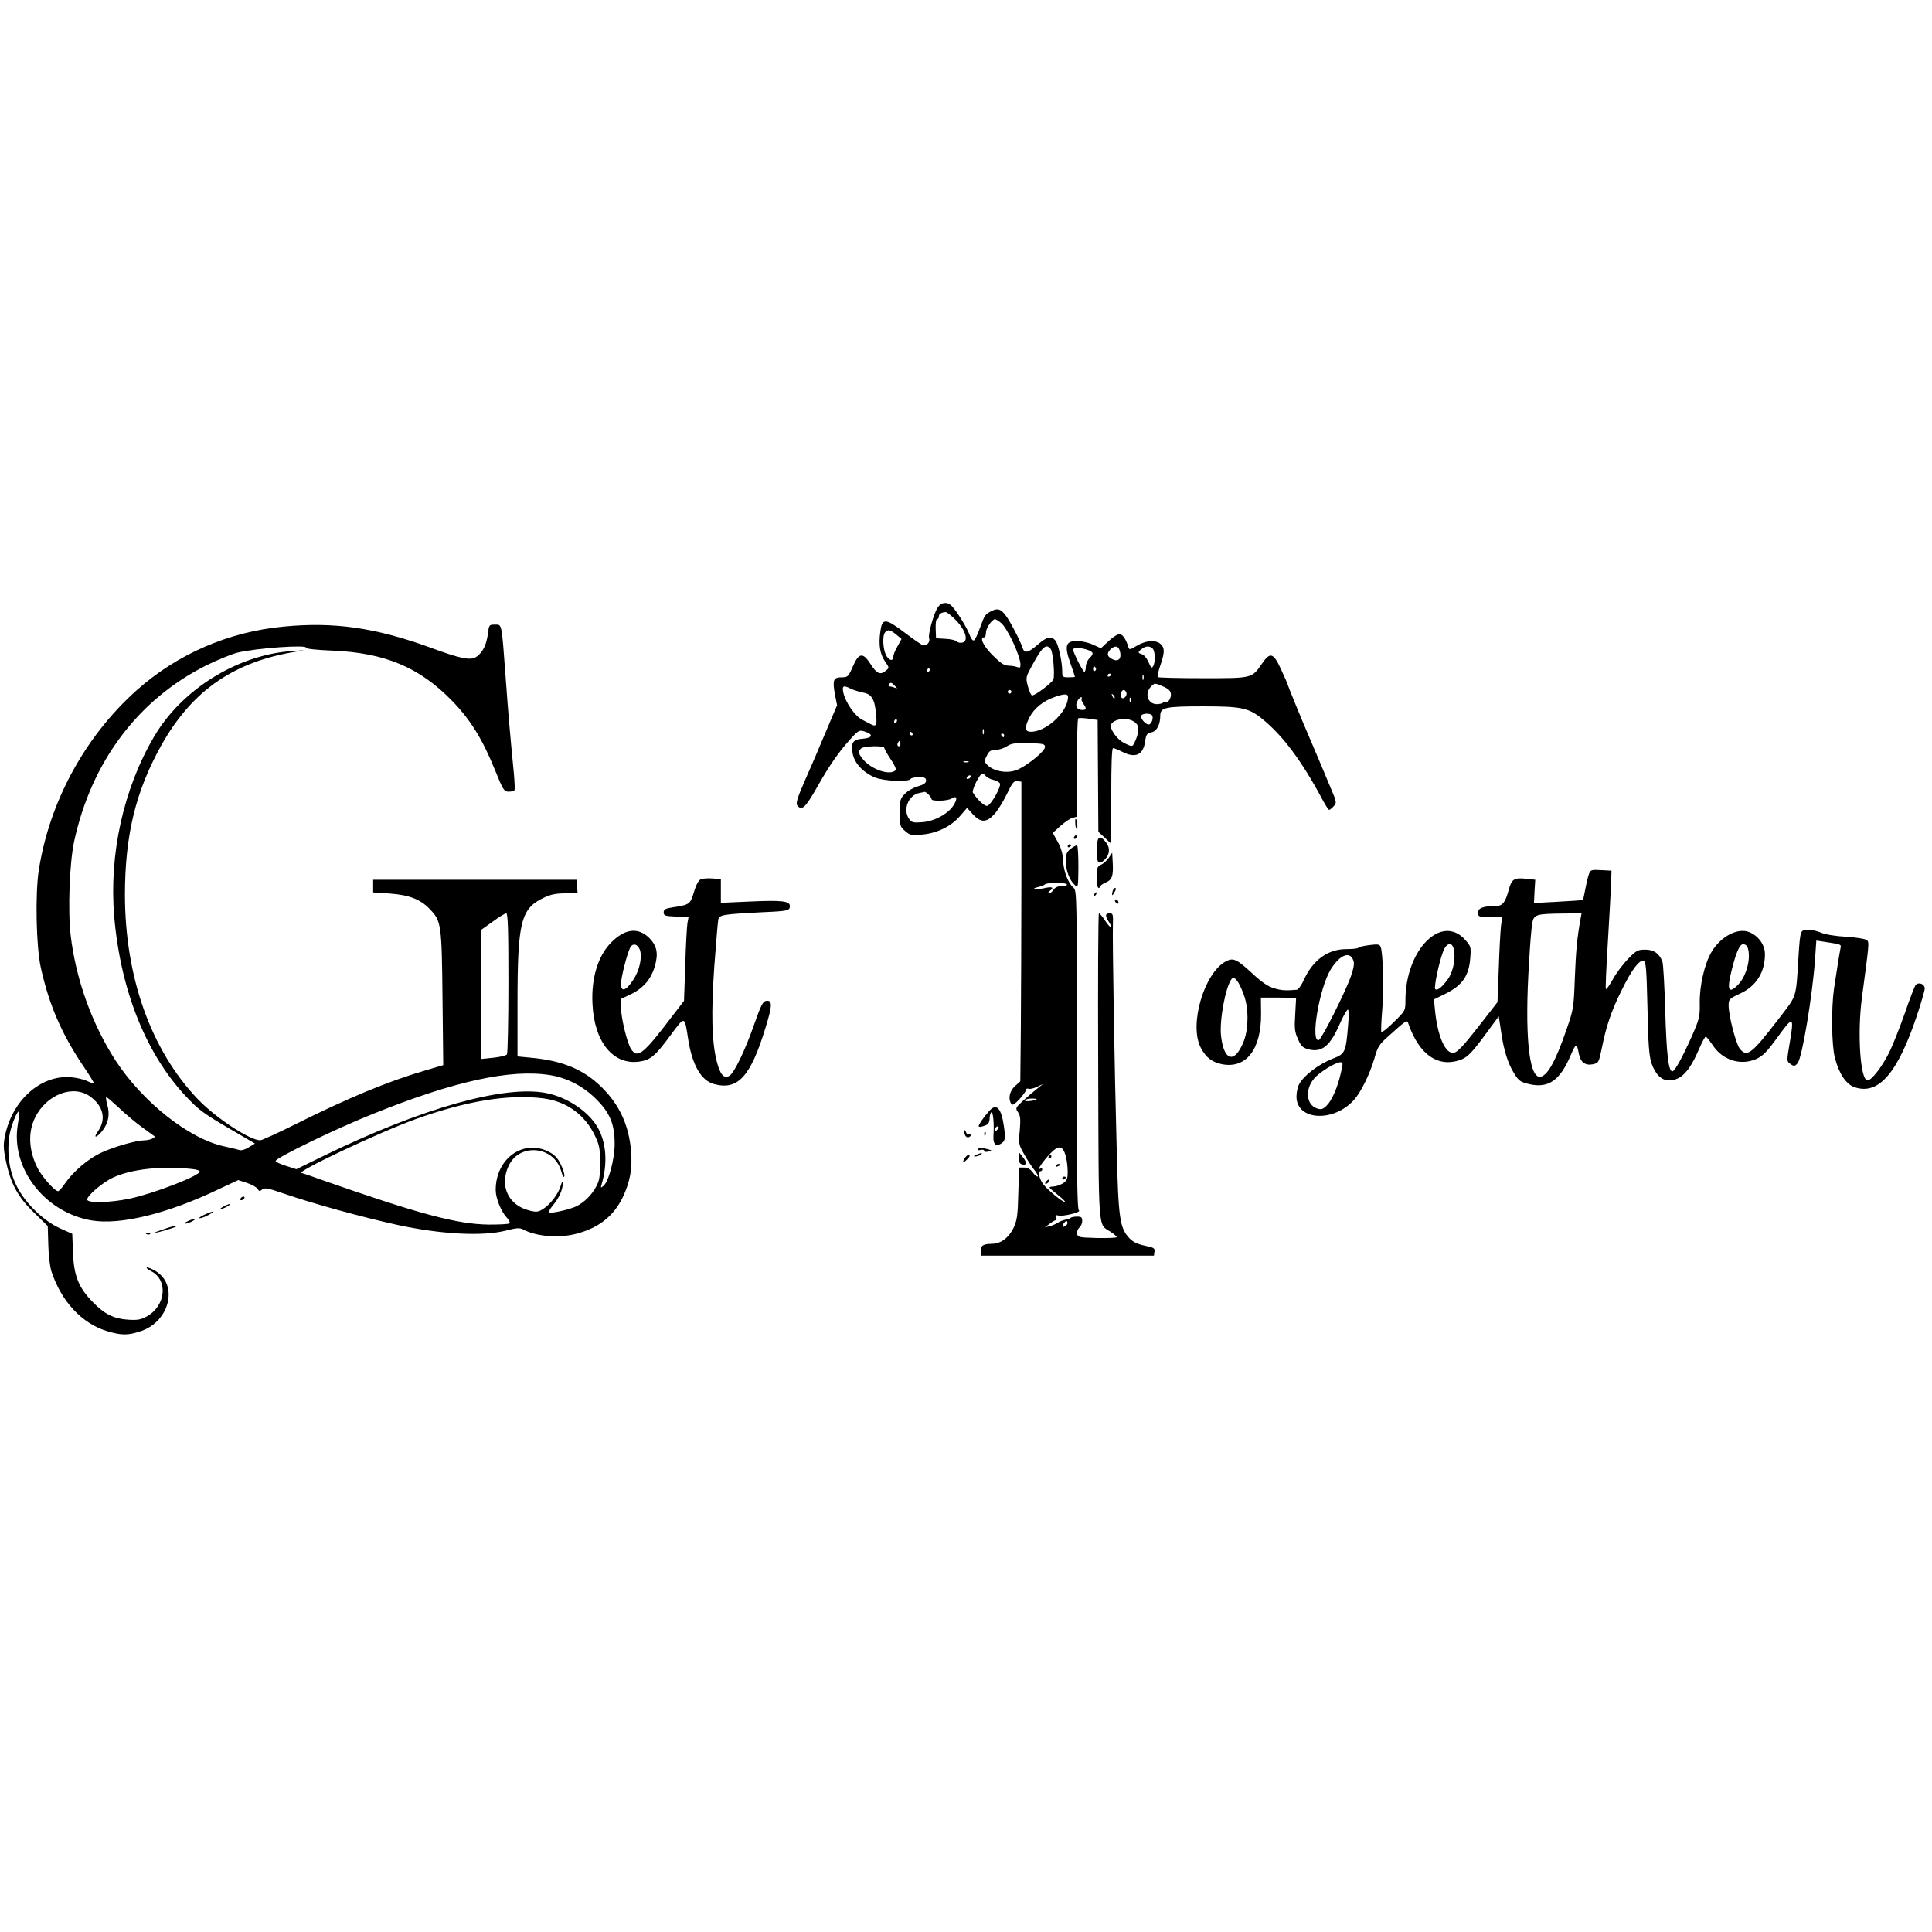 <?xml version="1.0" standalone="no"?>
<!DOCTYPE svg PUBLIC "-//W3C//DTD SVG 20010904//EN"
 "http://www.w3.org/TR/2001/REC-SVG-20010904/DTD/svg10.dtd">
<svg version="1.0" xmlns="http://www.w3.org/2000/svg"
 width="1064pt" height="1064pt" viewBox="0 0 1064 1064"
 preserveAspectRatio="xMidYMid meet">
<g transform="translate(0,1064) scale(0.1,-0.1)"
fill="#000000" stroke="none">
<path d="M5164 7294 c-22 -33 -55 -151 -47 -170 7 -20 -15 -44 -35 -37 -9 3
-55 35 -101 70 -106 80 -123 80 -133 3 -10 -72 -2 -122 27 -164 23 -33 23 -34
3 -50 -29 -25 -50 -16 -83 36 -43 67 -65 64 -98 -12 -25 -57 -28 -60 -62 -60
-45 0 -51 -15 -37 -93 l12 -61 -62 -146 c-33 -80 -85 -201 -115 -268 -43 -98
-51 -127 -42 -138 25 -31 44 -13 109 101 67 119 118 192 181 262 48 53 51 55
88 42 42 -15 34 -33 -16 -37 -55 -4 -67 -20 -58 -77 8 -55 55 -107 122 -136
49 -21 187 -27 198 -9 3 6 24 10 46 10 31 0 39 -4 39 -19 0 -13 -12 -22 -44
-31 -24 -7 -57 -25 -73 -42 -26 -27 -28 -36 -28 -105 0 -70 2 -76 30 -100 27
-23 34 -25 94 -19 82 7 161 46 210 104 l37 43 32 -36 c43 -46 74 -46 117 0 18
19 49 69 69 110 31 65 40 76 59 73 l22 -3 0 -525 c0 -289 -2 -660 -3 -825 l-3
-300 -30 -27 c-29 -27 -38 -68 -20 -97 7 -10 17 -4 45 25 19 22 36 44 36 51 0
7 6 10 14 7 8 -3 29 2 48 11 l33 16 -35 -28 c-19 -15 -54 -45 -77 -66 -41 -38
-42 -40 -26 -63 13 -20 14 -39 9 -100 -7 -72 -6 -78 25 -132 17 -31 43 -70 56
-86 13 -16 21 -31 18 -35 -4 -3 -16 6 -27 22 -13 18 -29 27 -48 27 l-28 0 -4
-142 c-3 -126 -7 -149 -27 -192 -28 -55 -70 -86 -121 -86 -46 0 -62 -12 -58
-41 l3 -24 475 0 475 0 3 22 c3 19 -4 23 -54 33 -42 9 -66 21 -85 42 -52 55
-60 109 -69 487 -12 432 -24 1155 -21 1239 2 57 0 62 -18 62 -25 0 -26 -12 -5
-46 9 -13 15 -27 12 -30 -3 -2 -17 14 -32 36 -14 22 -30 40 -34 40 -4 0 -6
-379 -4 -842 3 -930 -2 -866 67 -911 19 -12 35 -26 35 -30 0 -4 -48 -6 -107
-5 -101 3 -108 4 -111 24 -2 11 4 27 13 34 8 7 15 23 15 36 0 20 -5 24 -28 24
-16 0 -32 -3 -36 -7 -3 -4 -16 -8 -28 -10 -12 -2 -31 -9 -43 -17 -11 -7 -31
-16 -45 -19 l-25 -6 25 19 c14 11 29 20 34 20 4 0 5 7 2 16 -4 11 -1 14 12 10
24 -7 129 18 114 28 -10 6 -12 203 -12 884 1 832 0 878 -17 892 -30 25 -56 92
-58 150 -2 38 -11 70 -30 104 l-27 49 43 39 c24 21 53 41 66 44 l23 6 0 268
c0 148 4 271 8 274 5 3 30 2 58 -2 l49 -7 2 -308 2 -308 36 -33 35 -33 0 263
c0 176 3 264 10 264 6 0 28 -9 50 -20 74 -38 117 -18 127 60 5 35 10 42 34 47
30 6 49 42 49 93 0 44 30 50 234 50 211 0 251 -8 325 -67 114 -91 221 -234
336 -450 16 -29 31 -53 35 -53 4 0 15 9 25 20 17 19 17 22 -15 97 -18 43 -46
110 -62 148 -30 71 -52 123 -68 160 -25 56 -110 265 -110 269 0 3 -16 39 -35
80 -42 92 -60 97 -105 31 -56 -81 -52 -80 -326 -80 -133 0 -245 3 -248 6 -3 3
3 32 14 64 25 72 25 97 2 118 -27 24 -79 21 -129 -8 -40 -24 -44 -25 -49 -8
-11 39 -30 68 -46 71 -10 2 -37 -15 -61 -37 l-44 -41 -44 20 c-24 11 -63 20
-87 20 -63 0 -71 -25 -38 -120 14 -40 26 -75 26 -77 0 -2 -16 -3 -35 -3 -33 0
-35 2 -35 33 0 54 -22 151 -38 170 -23 26 -46 21 -97 -23 -50 -44 -72 -50 -82
-22 -11 35 -48 108 -76 155 -37 61 -58 72 -96 52 -36 -18 -38 -21 -66 -98 -12
-34 -26 -62 -32 -64 -6 -2 -16 11 -22 28 -13 37 -65 123 -95 157 -26 30 -61
28 -82 -4z m101 -70 c59 -62 72 -124 26 -124 -9 0 -21 4 -27 10 -5 5 -32 11
-59 12 l-50 3 -2 53 c-1 28 2 52 7 52 6 0 10 6 10 14 0 14 14 24 38 25 7 1 32
-20 57 -45z m247 -14 c36 -28 108 -183 108 -231 0 -16 -4 -19 -17 -13 -10 4
-32 8 -49 8 -25 1 -44 14 -88 58 -51 51 -73 98 -46 98 6 0 10 12 10 27 0 24
34 73 50 73 4 0 19 -9 32 -20z m-577 -64 l30 -25 -22 -40 c-13 -22 -23 -47
-23 -55 0 -27 -19 -27 -37 0 -20 30 -25 112 -9 131 16 18 27 16 61 -11z m853
-83 c12 -24 22 -143 13 -165 -7 -18 -99 -88 -117 -88 -5 0 -16 22 -23 50 -13
49 -12 51 24 117 42 77 62 103 81 103 7 0 17 -8 22 -17z m229 -20 c2 -5 -6
-18 -17 -28 -11 -10 -20 -31 -20 -47 0 -15 -4 -28 -8 -28 -8 0 -62 107 -62
122 0 21 100 3 107 -19z m147 21 c18 -47 -2 -74 -40 -53 -28 14 -30 31 -8 53
20 20 40 20 48 0z m184 4 c14 -14 16 -77 2 -98 -7 -12 -12 -7 -25 24 -9 21
-25 40 -36 43 -24 7 -24 12 -1 29 21 17 44 18 60 2z m-313 -107 c3 -5 1 -12
-5 -16 -5 -3 -10 1 -10 9 0 18 6 21 15 7z m-915 -11 c0 -5 -5 -10 -11 -10 -5
0 -7 5 -4 10 3 6 8 10 11 10 2 0 4 -4 4 -10z m1000 -24 c0 -3 -4 -8 -10 -11
-5 -3 -10 -1 -10 4 0 6 5 11 10 11 6 0 10 -2 10 -4z m177 -28 c-3 -7 -5 -2 -5
12 0 14 2 19 5 13 2 -7 2 -19 0 -25z m-1369 -35 c16 -16 16 -16 -1 -10 -10 4
-23 7 -28 7 -6 0 -7 5 -4 10 9 14 14 13 33 -7z m1520 -42 c4 -24 -15 -54 -28
-46 -5 3 -11 1 -14 -4 -4 -5 -20 -9 -37 -9 -49 2 -67 60 -29 98 19 19 20 19
62 1 30 -12 44 -25 46 -40z m-1760 25 c15 -7 44 -16 65 -20 47 -9 63 -34 71
-112 7 -65 3 -77 -23 -65 -9 5 -32 17 -52 27 -40 19 -94 97 -105 152 -7 36 1
40 44 18z m882 -16 c0 -5 -4 -10 -10 -10 -5 0 -10 5 -10 10 0 6 5 10 10 10 6
0 10 -4 10 -10z m633 -4 c7 -19 -18 -42 -28 -26 -8 13 1 40 14 40 5 0 11 -6
14 -14z m-322 -36 c-11 -81 -123 -180 -203 -180 -35 0 -37 23 -8 80 25 49 76
90 137 111 64 22 79 20 74 -11z m257 5 c-3 -3 -9 2 -12 12 -6 14 -5 15 5 6 7
-7 10 -15 7 -18z m-181 -1 c-3 -4 0 -16 8 -28 20 -27 19 -36 -3 -36 -30 0 -42
19 -30 46 6 13 16 24 21 24 6 0 7 -3 4 -6z m270 -16 c-3 -8 -6 -5 -6 6 -1 11
2 17 5 13 3 -3 4 -12 1 -19z m118 -78 c9 -15 -4 -50 -19 -50 -18 0 -49 37 -41
49 8 14 52 14 60 1z m-1405 -30 c0 -5 -5 -10 -11 -10 -5 0 -7 5 -4 10 3 6 8
10 11 10 2 0 4 -4 4 -10z m1308 -6 c26 -18 28 -47 7 -98 -18 -41 -16 -41 -60
-20 -31 15 -61 47 -76 84 -18 43 80 69 129 34z m-831 -66 c-3 -7 -5 -2 -5 12
0 14 2 19 5 13 2 -7 2 -19 0 -25z m-392 2 c3 -5 1 -10 -4 -10 -6 0 -11 5 -11
10 0 6 2 10 4 10 3 0 8 -4 11 -10z m505 -10 c0 -5 -2 -10 -4 -10 -3 0 -8 5
-11 10 -3 6 -1 10 4 10 6 0 11 -4 11 -10z m-574 -57 c-10 -10 -19 5 -10 18 6
11 8 11 12 0 2 -7 1 -15 -2 -18z m799 -7 c0 -21 -85 -93 -145 -122 -57 -28
-143 -14 -179 30 -10 12 -9 21 4 45 12 25 22 31 48 31 17 0 45 9 62 20 25 16
44 19 120 17 82 -2 90 -4 90 -21z m-885 -5 c0 -5 16 -33 35 -62 22 -31 32 -56
27 -61 -31 -31 -133 4 -179 60 -26 31 -28 43 -11 60 14 14 128 17 128 3z m463
-78 c-7 -2 -19 -2 -25 0 -7 3 -2 5 12 5 14 0 19 -2 13 -5z m96 -77 c7 -8 26
-18 42 -21 17 -4 33 -13 36 -20 7 -19 -50 -119 -70 -123 -15 -3 -57 36 -79 73
-8 13 38 105 52 105 4 0 13 -6 19 -14z m-84 -6 c-3 -5 -11 -10 -16 -10 -6 0
-7 5 -4 10 3 6 11 10 16 10 6 0 7 -4 4 -10z m-231 -96 c9 -8 16 -20 16 -25 0
-13 87 -11 110 3 29 18 35 3 14 -33 -29 -49 -106 -92 -175 -97 -50 -4 -58 -2
-73 19 -35 51 -3 130 57 142 12 2 25 5 29 6 4 0 14 -6 22 -15z m761 -494 c4
-6 -7 -10 -27 -10 -22 0 -37 -7 -46 -20 -7 -11 -18 -20 -25 -20 -7 1 -5 6 5
14 26 19 13 25 -34 14 -22 -5 -46 -7 -52 -4 -6 2 4 7 22 11 18 4 34 11 36 14
7 11 114 12 121 1z m-166 -1184 c-11 -9 -69 -15 -64 -6 3 6 20 10 37 10 17 0
29 -2 27 -4z m161 -314 c5 -20 10 -58 10 -84 0 -40 -4 -50 -25 -64 -14 -9 -36
-17 -50 -18 -14 0 -25 -3 -25 -6 1 -3 21 -21 45 -40 24 -19 42 -36 40 -39 -7
-6 -89 60 -117 94 -24 30 -35 75 -17 75 5 0 9 5 9 11 0 5 -5 7 -11 3 -22 -13
14 41 55 83 47 49 69 45 86 -15z m-1 -383 c-19 -12 -24 -2 -8 17 9 11 14 13
17 4 3 -7 -2 -16 -9 -21z"/>
<path d="M5775 4270 c-3 -5 -1 -10 4 -10 6 0 11 5 11 10 0 6 -2 10 -4 10 -3 0
-8 -4 -11 -10z"/>
<path d="M5815 4220 c-3 -6 1 -7 9 -4 18 7 21 14 7 14 -6 0 -13 -4 -16 -10z"/>
<path d="M5850 4149 c0 -5 5 -7 10 -4 6 3 10 8 10 11 0 2 -4 4 -10 4 -5 0 -10
-5 -10 -11z"/>
<path d="M5762 4134 c-7 -8 -8 -14 -3 -14 10 0 25 19 20 25 -2 1 -10 -3 -17
-11z"/>
<path d="M1560 7189 c-303 -29 -583 -151 -807 -350 -285 -255 -480 -613 -539
-989 -21 -132 -15 -425 11 -540 45 -203 114 -362 229 -534 37 -54 65 -100 63
-102 -2 -2 -19 4 -38 13 -19 9 -61 19 -94 21 -163 10 -317 -128 -357 -321 -10
-49 -10 -71 4 -138 26 -127 66 -201 155 -287 l76 -74 3 -102 c1 -55 9 -122 17
-147 54 -165 166 -286 304 -329 82 -25 119 -25 191 0 157 54 205 254 79 330
-18 11 -39 20 -47 20 -8 -1 2 -10 23 -21 94 -49 80 -190 -23 -248 -34 -19 -52
-22 -103 -19 -80 5 -130 30 -194 95 -80 81 -106 146 -111 273 l-4 105 -67 30
c-90 41 -187 134 -235 225 -42 80 -58 175 -46 275 6 54 45 153 55 143 2 -2 -1
-34 -7 -71 -40 -240 147 -483 405 -528 158 -27 418 36 700 171 l109 51 49 -16
c27 -9 53 -24 58 -33 8 -13 12 -14 25 -3 13 11 32 8 118 -22 165 -57 432 -130
627 -173 241 -52 469 -64 598 -31 58 15 75 16 94 6 73 -39 196 -49 292 -24
123 32 205 96 256 200 41 86 55 160 46 259 -12 140 -64 252 -161 348 -99 98
-216 147 -391 163 l-73 7 0 288 c0 454 18 526 145 586 37 18 68 24 118 24 l68
0 -3 38 -3 37 -560 0 -560 0 0 -35 0 -35 91 -6 c109 -8 171 -32 224 -89 60
-63 63 -84 67 -491 l4 -365 -98 -29 c-203 -59 -427 -152 -715 -296 -98 -49
-186 -89 -195 -89 -59 1 -246 124 -345 228 -257 270 -400 671 -400 1127 1 327
59 566 199 818 163 292 383 451 708 512 l80 14 -75 -5 c-298 -24 -599 -212
-751 -470 -169 -287 -249 -648 -220 -992 36 -419 184 -778 417 -1013 61 -62
86 -79 321 -215 l37 -22 -35 -21 c-18 -12 -41 -18 -49 -15 -8 3 -46 12 -83 20
-195 41 -451 244 -601 474 -130 201 -219 449 -247 690 -16 140 -6 397 19 515
95 439 351 781 727 970 61 30 137 61 170 70 105 26 393 46 381 27 -3 -5 61
-12 142 -15 292 -12 482 -92 662 -277 100 -103 167 -210 236 -381 45 -111 50
-119 75 -119 15 0 30 3 32 8 3 4 1 45 -3 92 -21 215 -31 330 -45 525 -23 309
-20 295 -59 295 -32 0 -33 -1 -39 -49 -7 -61 -29 -105 -63 -128 -34 -22 -84
-12 -258 52 -302 109 -527 141 -806 114z m1240 -1961 c0 -211 -4 -388 -8 -394
-4 -7 -37 -15 -74 -19 l-68 -7 0 355 0 356 63 45 c34 25 68 46 75 46 9 0 12
-83 12 -382z m230 -509 c94 -15 184 -62 255 -134 75 -75 100 -137 100 -245 0
-83 -33 -208 -62 -231 -15 -13 -16 -12 -9 11 31 108 26 213 -14 295 -46 96
-172 183 -295 206 -231 43 -679 -83 -1211 -341 l-162 -79 -56 18 c-32 10 -58
22 -58 27 -2 16 333 179 542 262 445 179 755 246 970 211z m-2533 -118 c73
-53 89 -126 42 -192 -29 -41 -6 -36 26 5 32 42 41 89 26 141 -6 21 -9 41 -6
43 2 2 32 -24 68 -57 35 -34 93 -82 128 -108 35 -25 66 -48 69 -50 9 -8 -26
-23 -55 -23 -46 -1 -163 -34 -235 -67 -73 -33 -155 -103 -201 -169 -16 -24
-34 -44 -39 -44 -19 0 -89 80 -113 127 -49 96 -54 197 -14 278 63 128 210 184
304 116z m2496 -10 c129 -17 230 -91 285 -209 23 -49 27 -70 27 -147 0 -73 -4
-98 -22 -130 -24 -46 -65 -86 -108 -108 -37 -18 -143 -42 -151 -34 -4 3 6 21
21 39 33 39 55 88 54 120 0 17 -4 12 -12 -15 -14 -45 -58 -102 -99 -127 -24
-15 -36 -16 -71 -7 -116 28 -167 134 -117 244 31 70 105 103 181 83 54 -15 94
-55 110 -111 8 -28 14 -37 17 -26 2 10 -7 39 -20 65 -17 35 -34 53 -68 70
-140 70 -291 -40 -290 -212 0 -46 30 -119 62 -153 12 -13 18 -26 14 -30 -4 -5
-56 -7 -114 -7 -176 2 -386 59 -917 245 -60 22 -111 39 -113 39 -48 0 430 226
628 297 281 101 513 138 703 114z m-1935 -389 c23 -2 42 -8 42 -14 0 -23 -253
-121 -385 -149 -109 -23 -235 -26 -235 -5 0 22 87 96 145 122 100 46 267 64
433 46z"/>
<path d="M5922 6101 c1 -16 5 -28 9 -26 6 5 0 55 -7 55 -3 0 -3 -13 -2 -29z"/>
<path d="M5915 6030 c-3 -5 -1 -10 4 -10 6 0 11 5 11 10 0 6 -2 10 -4 10 -3 0
-8 -4 -11 -10z"/>
<path d="M6046 6015 c-3 -9 -6 -41 -6 -71 0 -58 13 -69 44 -38 27 27 31 63 9
92 -24 32 -39 38 -47 17z"/>
<path d="M5880 5979 c0 -5 5 -7 10 -4 6 3 10 8 10 11 0 2 -4 4 -10 4 -5 0 -10
-5 -10 -11z"/>
<path d="M5897 5966 c-23 -18 -27 -29 -27 -70 0 -51 20 -104 50 -131 17 -16
18 -12 19 99 0 63 -3 117 -7 120 -4 2 -19 -6 -35 -18z"/>
<path d="M6107 5917 c-10 -15 -29 -33 -43 -39 -21 -10 -24 -17 -24 -70 0 -32
4 -58 10 -58 6 0 10 4 10 9 0 5 14 14 30 21 35 15 42 36 38 110 l-3 54 -18
-27z"/>
<path d="M8751 5827 c-5 -13 -14 -50 -20 -82 -6 -32 -12 -60 -14 -61 -1 -2
-63 -6 -136 -10 l-133 -7 3 64 4 64 -47 5 c-68 8 -83 -1 -98 -57 -20 -74 -35
-93 -74 -93 -68 0 -96 -11 -96 -36 0 -23 3 -24 66 -24 l67 0 -7 -52 c-3 -29
-9 -135 -12 -235 l-7 -182 -84 -108 c-112 -144 -141 -175 -166 -171 -43 6 -81
102 -94 233 l-6 61 69 34 c88 45 124 97 131 193 5 61 4 65 -27 100 -130 148
-330 -53 -330 -332 0 -56 0 -57 -64 -120 -35 -35 -66 -59 -69 -55 -2 5 0 59 5
119 10 110 5 315 -8 349 -6 16 -14 17 -63 11 -31 -4 -58 -10 -61 -15 -3 -4
-32 -7 -65 -7 -102 0 -185 -60 -235 -171 -13 -29 -31 -53 -39 -53 -63 -5 -81
-4 -123 8 -34 10 -68 32 -121 82 -86 79 -105 88 -145 67 -121 -63 -205 -351
-139 -476 28 -54 62 -80 118 -91 132 -25 215 82 214 277 l-1 90 97 0 97 -1 -5
-91 c-5 -77 -3 -97 15 -136 16 -38 27 -48 55 -56 76 -21 122 15 178 145 18 40
37 73 42 73 5 0 6 -33 2 -77 -13 -160 -16 -166 -85 -193 -79 -31 -160 -93
-186 -142 -8 -15 -14 -45 -14 -67 0 -133 206 -144 318 -17 39 45 87 143 112
230 17 61 26 75 77 120 99 89 102 91 109 69 60 -174 168 -247 294 -197 33 14
57 38 123 127 l81 110 12 -79 c15 -108 38 -180 73 -236 26 -42 35 -47 85 -59
104 -23 167 21 225 157 30 70 35 71 46 11 9 -47 35 -67 78 -58 31 7 32 9 49
91 25 123 52 202 108 315 56 115 99 171 122 163 13 -5 16 -45 21 -260 4 -200
9 -263 22 -303 21 -61 55 -95 96 -95 67 0 114 50 168 177 15 35 31 64 35 64 4
0 21 -22 39 -48 54 -82 154 -113 239 -75 36 16 58 38 119 122 86 119 91 115
64 -42 -15 -87 -15 -93 2 -105 22 -17 28 -16 43 2 25 30 82 374 96 573 l7 102
33 -5 c110 -17 104 -15 100 -38 -6 -30 -23 -136 -36 -224 -15 -109 -13 -309 5
-378 23 -89 62 -147 110 -163 131 -43 235 77 341 392 24 72 44 141 44 152 0
25 -34 38 -50 19 -6 -7 -33 -77 -60 -156 -28 -79 -66 -176 -86 -216 -39 -78
-97 -153 -119 -153 -40 0 -57 258 -31 455 40 300 41 304 28 317 -7 7 -56 15
-115 19 -59 3 -117 13 -139 23 -21 9 -53 16 -72 16 -40 0 -42 -4 -51 -145 -15
-239 -7 -212 -107 -343 -152 -198 -177 -217 -217 -167 -21 28 -61 181 -61 238
0 33 3 37 63 65 89 41 137 117 137 217 0 51 -35 100 -85 121 -64 27 -159 -23
-210 -110 -38 -65 -66 -187 -64 -281 1 -75 -2 -87 -45 -185 -54 -120 -93 -190
-106 -190 -21 0 -32 91 -39 330 -4 140 -11 264 -16 275 -18 45 -47 65 -94 65
-41 0 -49 -4 -96 -52 -28 -29 -65 -79 -83 -112 -18 -32 -35 -56 -38 -53 -3 2
2 112 10 243 8 132 16 277 18 324 l3 85 -58 3 c-53 3 -58 1 -66 -21z m-46
-244 c-20 -111 -26 -179 -32 -328 -6 -165 -7 -173 -46 -285 -62 -181 -108
-260 -148 -260 -60 0 -83 242 -58 631 5 94 13 189 17 212 9 51 19 54 169 56
l103 1 -5 -27z m-699 -169 c12 -49 -2 -124 -32 -166 -32 -45 -59 -66 -70 -55
-8 8 20 144 43 205 18 49 49 58 59 16z m1618 10 c21 -56 -4 -157 -51 -206 -53
-55 -64 -31 -37 76 25 102 45 146 64 146 10 0 21 -7 24 -16z m-2173 -68 c9
-19 7 -37 -10 -89 -28 -83 -162 -350 -178 -355 -48 -13 3 286 65 388 48 78
102 103 123 56z m-602 -192 c28 -73 28 -185 2 -255 -49 -127 -109 -117 -126
22 -11 86 24 274 58 318 15 18 40 -13 66 -85z m535 -435 c-19 -82 -50 -152
-80 -180 -20 -19 -29 -21 -52 -13 -58 20 -66 104 -15 164 28 34 118 90 145 90
15 0 15 -5 2 -61z"/>
<path d="M3860 5798 c-12 -5 -26 -29 -38 -70 -21 -69 -23 -70 -117 -85 -41 -6
-50 -12 -50 -28 0 -18 8 -20 69 -23 l68 -3 -6 -32 c-3 -18 -9 -121 -12 -230
l-7 -199 -70 -91 c-155 -204 -186 -228 -222 -174 -21 33 -55 172 -55 228 l0
48 55 26 c67 32 111 83 131 153 21 70 12 113 -30 156 -58 57 -126 53 -197 -12
-82 -73 -124 -202 -116 -352 10 -210 115 -338 260 -316 60 9 86 31 170 145 79
107 77 108 96 -16 22 -147 72 -234 143 -253 131 -36 201 40 283 307 39 126 40
157 4 151 -17 -2 -29 -25 -65 -128 -49 -141 -110 -268 -136 -284 -31 -19 -52
5 -71 80 -27 108 -31 264 -13 524 10 129 19 245 22 257 7 25 27 28 238 39 145
6 156 9 156 34 0 28 -45 33 -221 25 l-159 -7 0 65 0 65 -45 4 c-25 2 -54 0
-65 -4z m-336 -389 c14 -41 -2 -114 -37 -166 -40 -60 -67 -69 -67 -21 0 35 34
168 51 200 14 26 41 19 53 -13z"/>
<path d="M6127 5730 c-3 -11 -3 -20 -1 -20 2 0 8 9 14 20 6 11 7 20 2 20 -6 0
-12 -9 -15 -20z"/>
<path d="M6026 5713 c-6 -14 -5 -15 5 -6 7 7 10 15 7 18 -3 3 -9 -2 -12 -12z"/>
<path d="M6140 5681 c0 -5 5 -13 10 -16 6 -3 10 -2 10 4 0 5 -4 13 -10 16 -5
3 -10 2 -10 -4z"/>
<path d="M5448 4522 c-30 -34 -58 -74 -58 -83 0 -8 16 -6 43 6 10 4 17 18 17
35 0 16 5 32 10 35 9 6 16 -68 11 -135 -2 -38 12 -54 37 -41 28 15 31 28 21
96 -14 102 -41 132 -81 87z m44 -104 c-7 -7 -12 -8 -12 -2 0 14 12 26 19 19 2
-3 -1 -11 -7 -17z"/>
<path d="M5311 4410 c-1 -24 13 -40 28 -31 9 6 10 11 2 15 -6 4 -11 4 -12 -1
0 -4 -4 1 -9 12 -6 13 -9 15 -9 5z"/>
<path d="M5421 4394 c0 -11 3 -14 6 -6 3 7 2 16 -1 19 -3 4 -6 -2 -5 -13z"/>
<path d="M5386 4311 c-4 -5 3 -7 14 -4 11 3 20 1 20 -5 0 -6 10 -7 23 -4 22 6
22 6 -3 13 -36 10 -48 10 -54 0z"/>
<path d="M5375 4280 c-13 -6 -15 -9 -5 -9 8 0 22 4 30 9 18 12 2 12 -25 0z"/>
<path d="M5610 4264 c0 -23 5 -33 20 -37 26 -7 26 14 0 44 l-19 24 -1 -31z"/>
<path d="M5312 4260 c-7 -11 -10 -20 -6 -20 7 0 34 27 34 34 0 13 -16 5 -28
-14z"/>
<path d="M1325 4040 c-3 -5 -2 -10 4 -10 5 0 13 5 16 10 3 6 2 10 -4 10 -5 0
-13 -4 -16 -10z"/>
<path d="M1230 3995 c-14 -8 -20 -14 -15 -14 6 0 21 6 35 14 14 8 21 14 15 14
-5 0 -21 -6 -35 -14z"/>
<path d="M1125 3950 c-22 -10 -33 -19 -25 -19 8 0 31 8 50 19 45 24 28 24 -25
0z"/>
<path d="M1035 3915 c-16 -7 -23 -14 -15 -14 8 0 26 6 40 14 32 18 14 18 -25
0z"/>
<path d="M900 3870 c-30 -10 -51 -18 -47 -19 13 -1 117 30 117 35 0 6 -11 4
-70 -16z"/>
<path d="M808 3843 c7 -3 16 -2 19 1 4 3 -2 6 -13 5 -11 0 -14 -3 -6 -6z"/>
</g>
</svg>

